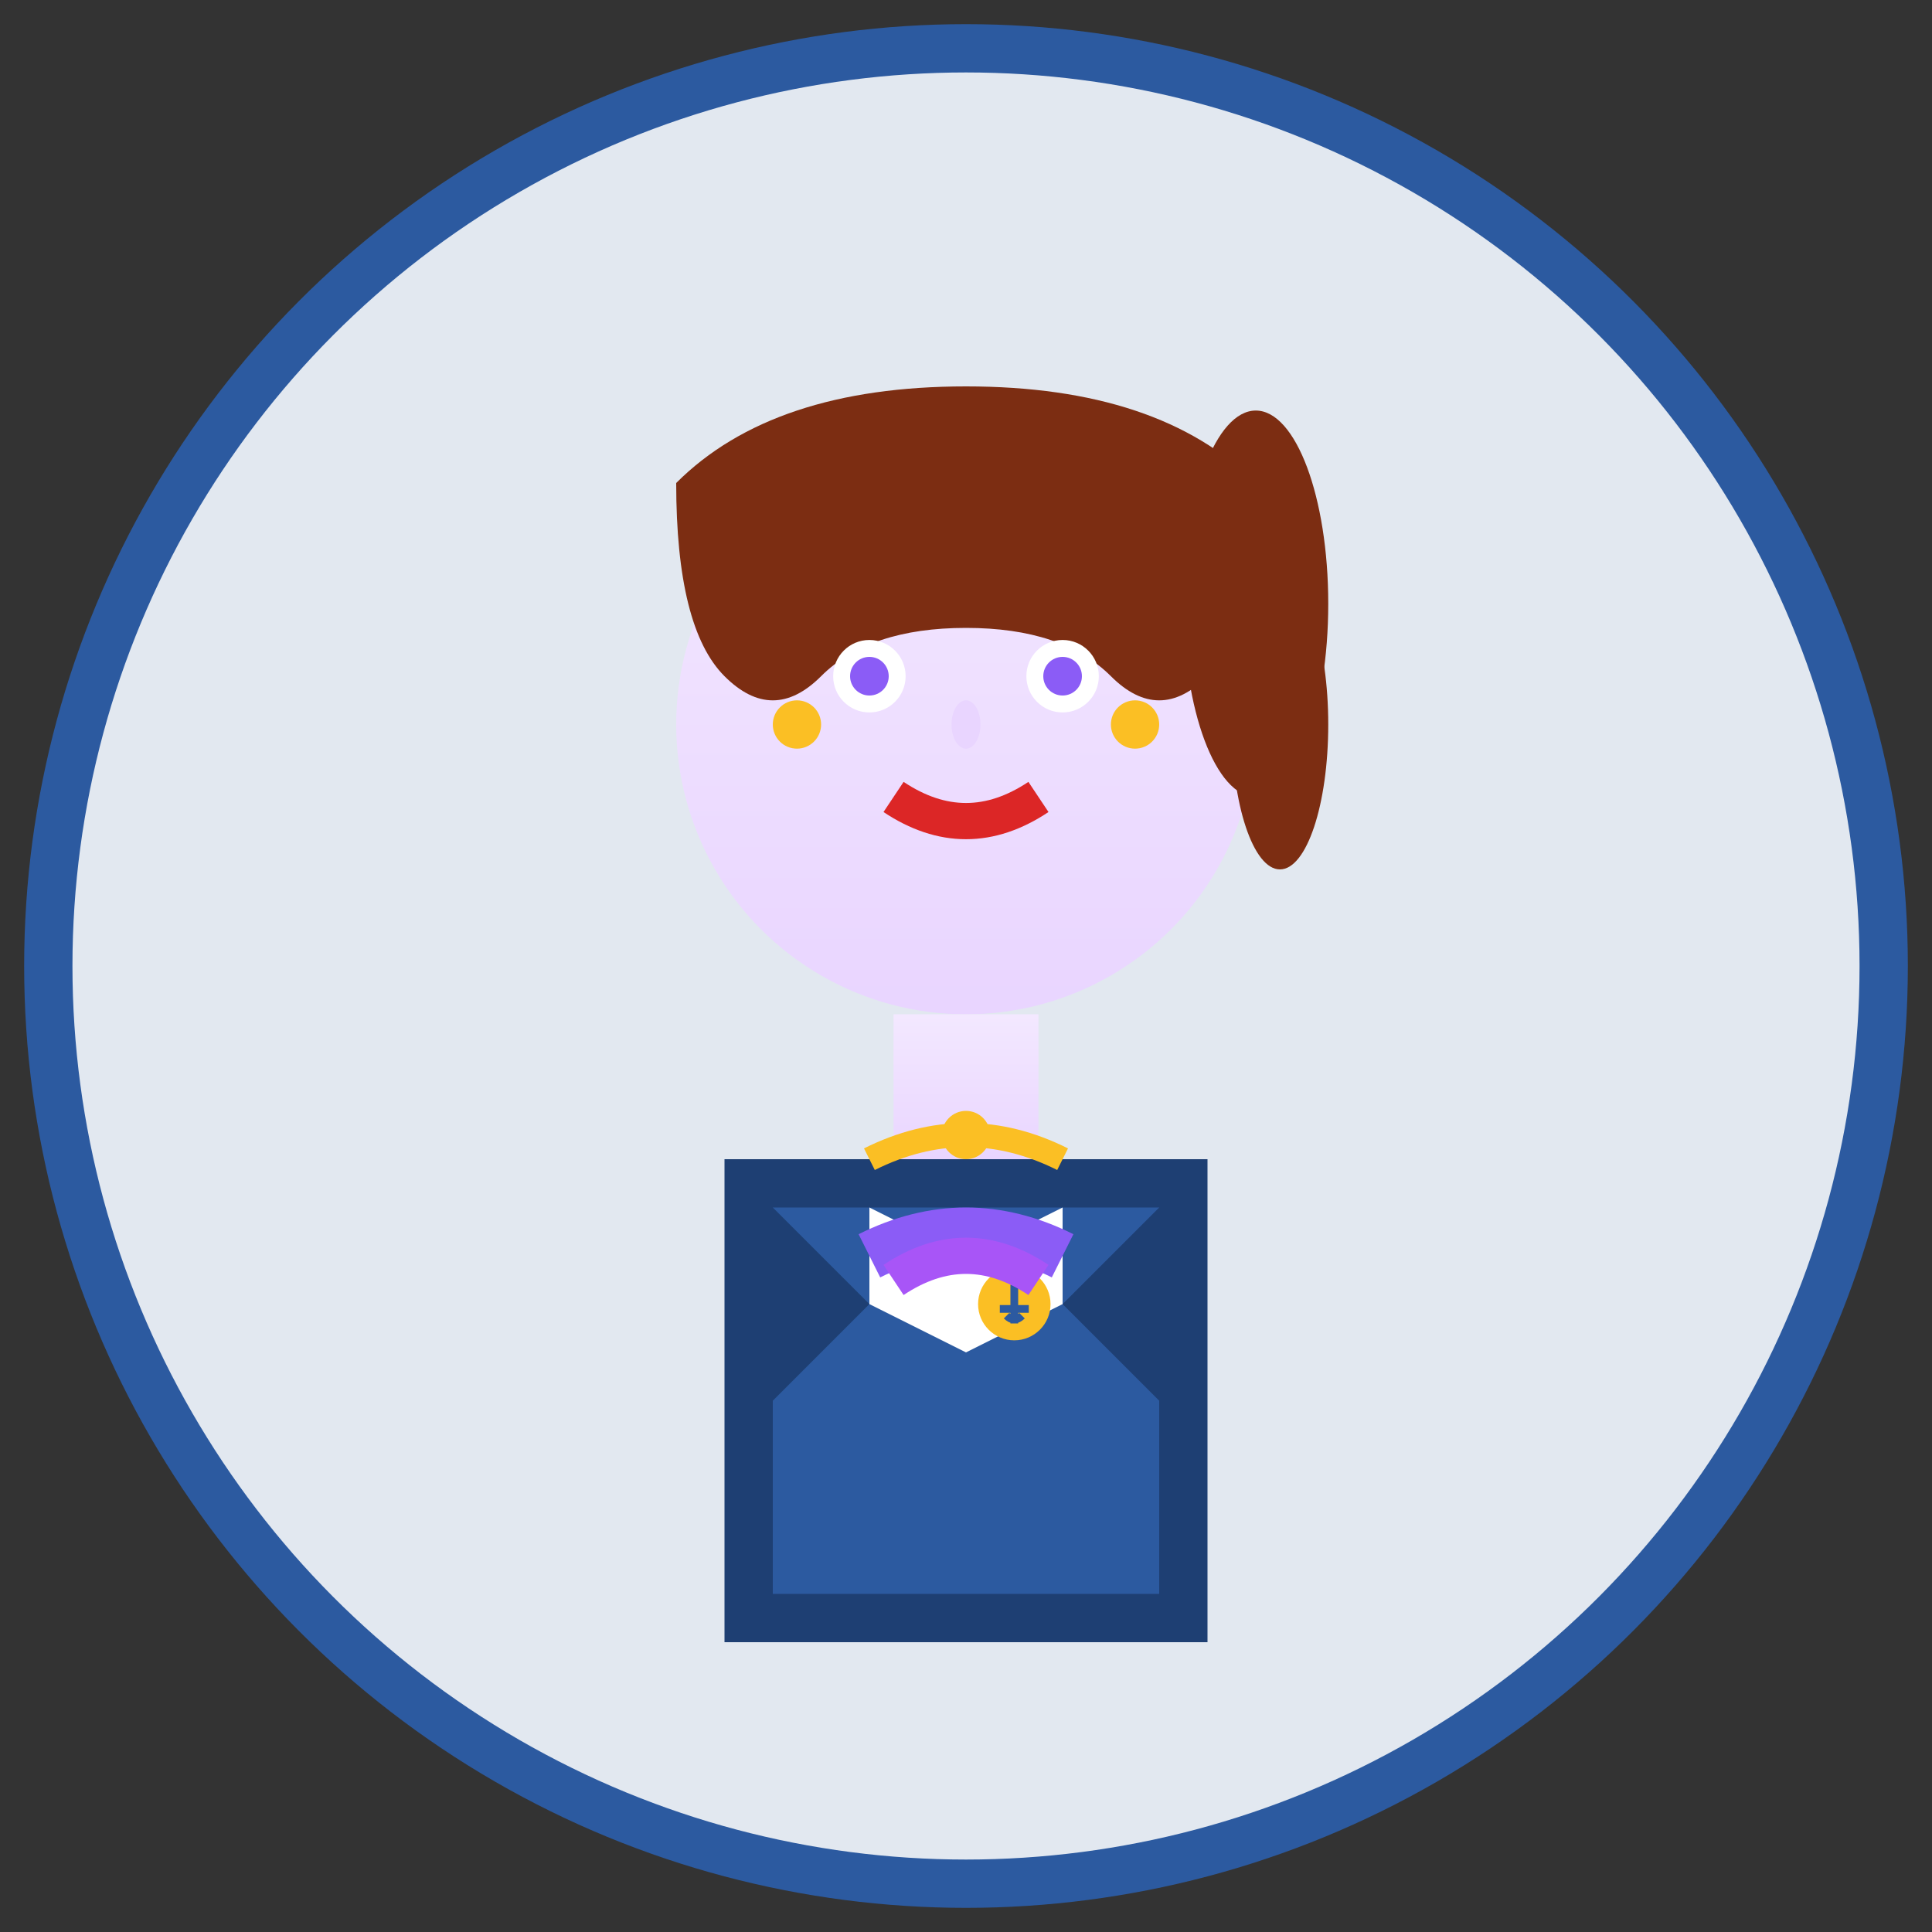<svg width="80" height="80" viewBox="0 0 80 80" fill="none" xmlns="http://www.w3.org/2000/svg">
  <rect x="0" y="0" width="80" height="80" fill="#333333" stroke="none"/>
  <defs>
    <linearGradient id="skinGrad3" x1="0%" y1="0%" x2="0%" y2="100%">
      <stop offset="0%" style="stop-color:#F3E8FF;stop-opacity:1" />
      <stop offset="100%" style="stop-color:#E9D5FF;stop-opacity:1" />
    </linearGradient>
  </defs>
  
  <!-- Background circle -->
  <circle cx="40" cy="40" r="38" fill="#E2E8F0" stroke="#2C5AA0" stroke-width="2"/>
  
  <!-- Face -->
  <circle cx="40" cy="30" r="12" fill="url(#skinGrad3)"/>
  
  <!-- Hair (ponytail style) -->
  <path d="M28 20 Q32 16 40 16 Q48 16 52 20 Q52 26 50 28 Q48 30 46 28 Q44 26 40 26 Q36 26 34 28 Q32 30 30 28 Q28 26 28 20 Z" fill="#7C2D12"/>
  
  <!-- Ponytail -->
  <ellipse cx="52" cy="25" rx="3" ry="8" fill="#7C2D12"/>
  <ellipse cx="53" cy="30" rx="2" ry="6" fill="#7C2D12"/>
  
  <!-- Eyes -->
  <circle cx="36" cy="28" r="1.5" fill="#FFFFFF"/>
  <circle cx="44" cy="28" r="1.5" fill="#FFFFFF"/>
  <circle cx="36" cy="28" r="0.8" fill="#8B5CF6"/>
  <circle cx="44" cy="28" r="0.8" fill="#8B5CF6"/>
  
  <!-- Eyelashes -->
  <g stroke="#7C2D12" stroke-width="0.5">
    <line x1="34" y1="26" x2="34" y2="25"/>
    <line x1="35" y1="25.5" x2="35" y2="24.5"/>
    <line x1="37" y1="25.5" x2="37" y2="24.5"/>
    <line x1="38" y1="26" x2="38" y2="25"/>
    
    <line x1="42" y1="26" x2="42" y2="25"/>
    <line x1="43" y1="25.5" x2="43" y2="24.5"/>
    <line x1="45" y1="25.5" x2="45" y2="24.5"/>
    <line x1="46" y1="26" x2="46" y2="25"/>
  </g>
  
  <!-- Eyebrows -->
  <path d="M33 25 Q36 24 38 25" stroke="#7C2D12" stroke-width="1" fill="none"/>
  <path d="M42 25 Q44 24 47 25" stroke="#7C2D12" stroke-width="1" fill="none"/>
  
  <!-- Nose -->
  <ellipse cx="40" cy="30" rx="0.6" ry="1" fill="#E9D5FF"/>
  
  <!-- Mouth with lipstick -->
  <path d="M37 33 Q40 35 43 33" stroke="#DC2626" stroke-width="1.5" fill="none"/>
  
  <!-- Earrings -->
  <circle cx="33" cy="30" r="1" fill="#FBBF24"/>
  <circle cx="47" cy="30" r="1" fill="#FBBF24"/>
  
  <!-- Neck -->
  <rect x="37" y="42" width="6" height="6" fill="url(#skinGrad3)"/>
  
  <!-- Professional blazer -->
  <rect x="30" y="48" width="20" height="20" fill="#1E3F73"/>
  <rect x="32" y="50" width="16" height="16" fill="#2C5AA0"/>
  
  <!-- Blouse underneath -->
  <path d="M36 50 L40 52 L44 50 L44 54 L40 56 L36 54 Z" fill="#FFFFFF"/>
  
  <!-- Blazer lapels -->
  <path d="M32 50 L36 54 L32 58" fill="#1E3F73"/>
  <path d="M48 50 L44 54 L48 58" fill="#1E3F73"/>
  
  <!-- Professional pin/badge -->
  <circle cx="42" cy="54" r="1.5" fill="#FBBF24"/>
  <g transform="translate(42, 54) scale(0.4)">
    <path d="M0,-2 L0,2 M-1.5,0.5 L1.5,0.5 M-0.8,1.2 Q0,2 0.8,1.2" stroke="#2C5AA0" stroke-width="0.8" fill="none"/>
  </g>
  
  <!-- Necklace -->
  <path d="M36 48 Q40 46 44 48" stroke="#FBBF24" stroke-width="1" fill="none"/>
  <circle cx="40" cy="47" r="1" fill="#FBBF24"/>
  
  <!-- Professional scarf -->
  <path d="M36 52 Q40 50 44 52" stroke="#8B5CF6" stroke-width="2" fill="none"/>
  <path d="M37 53 Q40 51 43 53" stroke="#A855F7" stroke-width="1.5" fill="none"/>
</svg>
